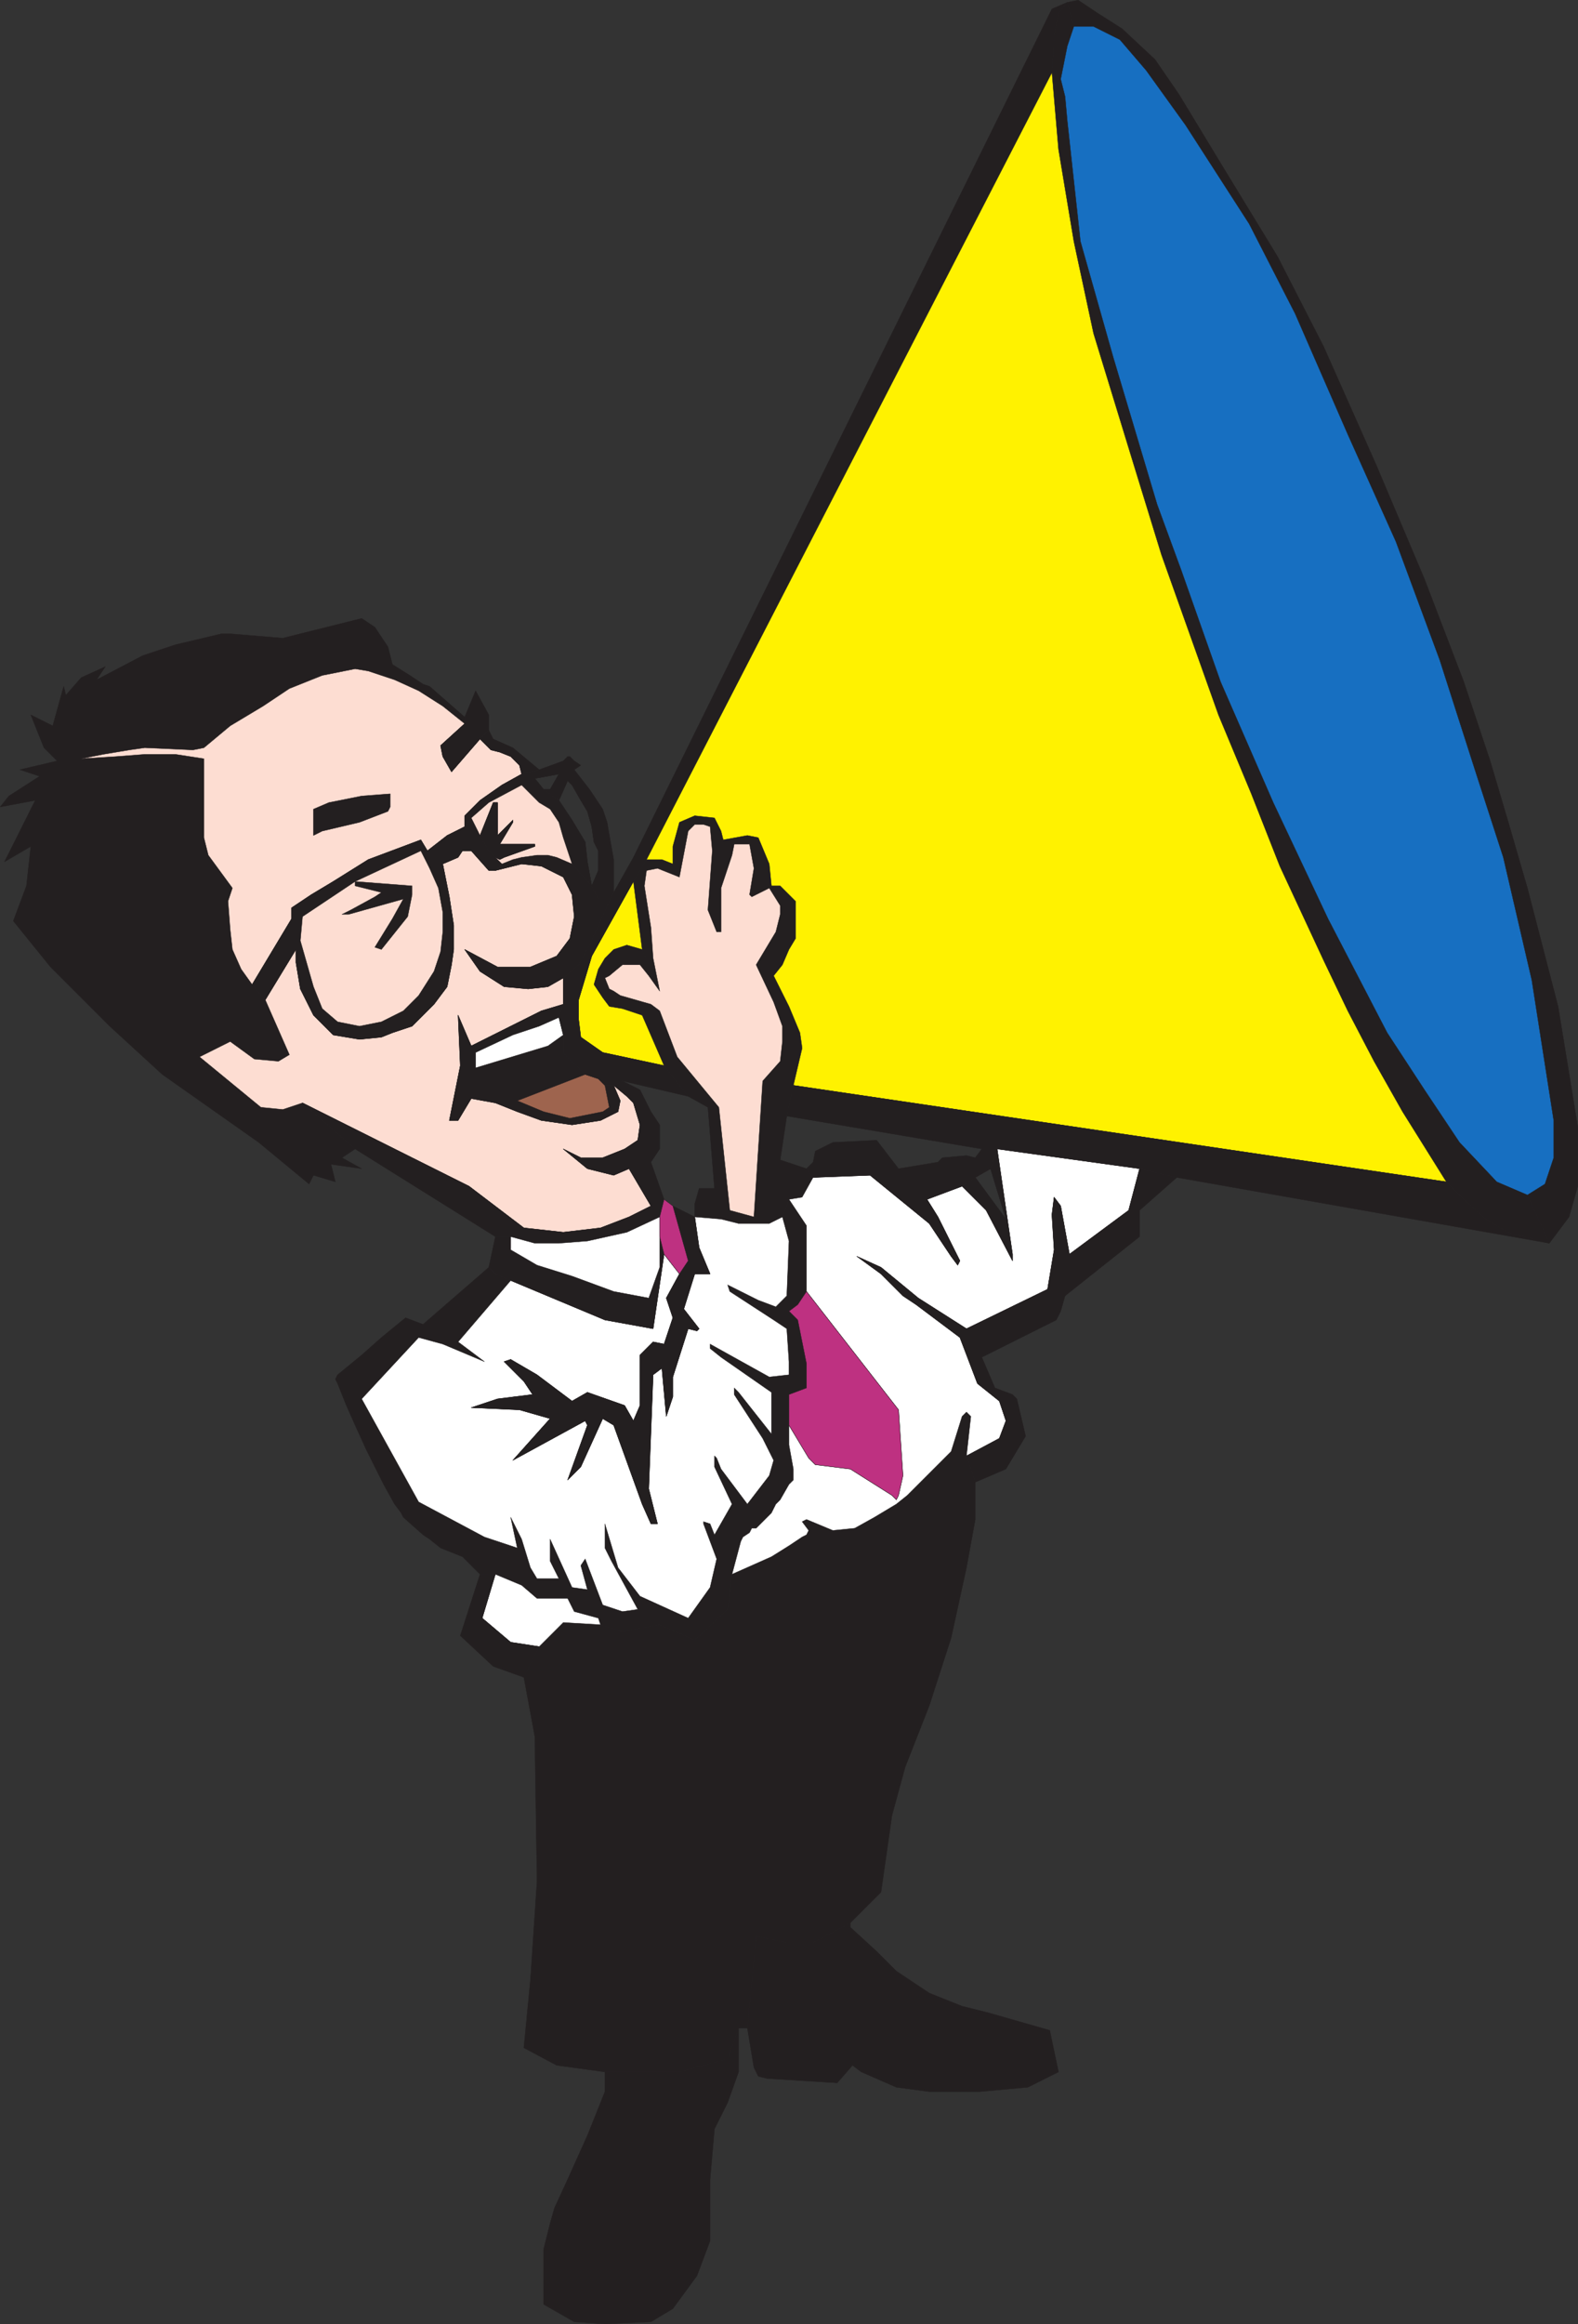 <svg xmlns="http://www.w3.org/2000/svg" width="540.107" height="795.119"><rect width="100%" height="100%" fill="#333333" stroke="none"/><path fill="#231f20" fill-rule="evenodd" d="m159.047 245.309-12-10.5-2.25-.75-4.5-3-6-3.75-1.5-6-4.5-6.75-4.5-3-27 6.75-18-1.5h-3l-15.75 3.75-11.25 3.75-15.75 8.25 3-4.5-8.25 3.75-5.25 6-.75-3-3.75 13.5-7.5-3.75 4.5 11.25 4.5 4.5-12.75 3 6.75 2.25-10.5 6.75-3 3.75 12-2.25-10.5 21 9-5.25-1.5 13.5-4.5 12 12.75 15.75 20.25 20.25 18 16.5 33 23.25 17.25 14.25 1.5-3 7.5 2.25-1.5-6 10.5 1.5-6.75-3.75 4.5-3-18-15.75-6.75 2.25-7.5-.75-21-17.25 10.5-5.25 8.25 6 8.25.75 3.75-2.25-8.25-18.75-4.5-5.25-3.75-5.25-3-6.75-.75-6.75-.75-9.75 1.5-4.5-8.25-11.25-1.5-6v-27l-9.75-1.5h-10.5l-9.75.75-12 .75 7.5-1.5 9-1.5 5.25-.75 16.5.75 3.75-.75 9-7.5 11.25-6.75 9-6 11.25-4.5 11.25-2.25 4.5.75 9 3 8.25 3.75 8.25 5.25 7.5 6v-2.25"/><path fill="none" stroke="#231f20" stroke-linecap="round" stroke-linejoin="round" stroke-miterlimit="10" stroke-width=".12" d="m159.047 245.309-12-10.5-2.25-.75-4.5-3-6-3.75-1.5-6-4.5-6.75-4.5-3-27 6.75-18-1.5h-3l-15.75 3.75-11.25 3.75-15.75 8.25 3-4.5-8.25 3.75-5.25 6-.75-3-3.75 13.5-7.5-3.75 4.5 11.25 4.5 4.5-12.75 3 6.75 2.25-10.5 6.75-3 3.75 12-2.25-10.5 21 9-5.25-1.5 13.5-4.5 12 12.75 15.75 20.25 20.25 18 16.5 33 23.25 17.25 14.25 1.5-3 7.5 2.25-1.5-6 10.5 1.5-6.75-3.75 4.5-3-18-15.75-6.75 2.25-7.5-.75-21-17.25 10.5-5.25 8.25 6 8.25.75 3.75-2.25-8.25-18.75-4.5-5.25-3.75-5.25-3-6.75-.75-6.75-.75-9.75 1.5-4.5-8.25-11.25-1.5-6v-27l-9.75-1.5h-10.5l-9.75.75-12 .75 7.5-1.5 9-1.5 5.25-.75 16.5.75 3.75-.75 9-7.5 11.25-6.75 9-6 11.25-4.5 11.25-2.25 4.5.75 9 3 8.25 3.75 8.25 5.25 7.5 6zm0 0"/><path fill="#fdddd2" fill-rule="evenodd" d="m90.797 342.059 8.25 18.75-3.75 2.25-8.25-.75-8.25-6-10.5 5.25 21 17.25 7.5.75 6.75-2.25 57 28.5 18.75 14.25 13.5 1.5 12.75-1.5 9.75-3.75 7.5-3.75-7.5-12.75-5.25 2.25-9-2.25-8.25-6.75 6 3h7.5l7.5-3 4.5-3 .75-5.25-2.25-7.5-2.25-2.25-4.5-3.75 2.25 5.25-.75 3.75-6 3-9.75 1.5-10.5-1.5-8.25-3-7.5-3-8.25-1.5-4.5 7.5h-3l3.75-18.75-.75-17.25 4.5 10.5 24-12 7.5-2.25v-9l-5.25 3-6.75.75-8.25-.75-8.25-5.25-5.25-7.5 11.25 6h11.25l9-3.75 4.5-6 1.5-7.5-.75-7.5-3-6-7.5-3.75-6.75-.75-9 2.25h-2.25l-6-6.75h-3l-1.5 2.25-5.25 2.25 2.25 11.25 1.5 9.75v8.25l-.75 5.25-1.5 7.5-4.5 6-7.5 7.5-6.75 2.25-3.75 1.5-7.5.75-9-1.5-6.75-6.75-4.5-9-1.5-9v-4.5l-10.5 17.25"/><path fill="none" stroke="#231f20" stroke-linecap="round" stroke-linejoin="round" stroke-miterlimit="10" stroke-width=".12" d="m90.797 342.059 8.25 18.75-3.75 2.25-8.25-.75-8.25-6-10.5 5.25 21 17.25 7.5.75 6.75-2.25 57 28.5 18.75 14.25 13.5 1.5 12.75-1.5 9.75-3.75 7.5-3.75-7.5-12.75-5.25 2.25-9-2.25-8.25-6.75 6 3h7.5l7.5-3 4.5-3 .75-5.25-2.25-7.5-2.25-2.25-4.5-3.75 2.25 5.25-.75 3.75-6 3-9.75 1.5-10.5-1.5-8.25-3-7.5-3-8.25-1.5-4.5 7.5h-3l3.75-18.75-.75-17.25 4.5 10.5 24-12 7.5-2.25v-9l-5.25 3-6.75.75-8.25-.75-8.25-5.25-5.25-7.5 11.25 6h11.25l9-3.75 4.5-6 1.5-7.5-.75-7.5-3-6-7.5-3.75-6.75-.75-9 2.25h-2.25l-6-6.75h-3l-1.5 2.25-5.25 2.25 2.25 11.25 1.5 9.75v8.25l-.75 5.25-1.5 7.5-4.5 6-7.5 7.5-6.75 2.25-3.75 1.5-7.5.75-9-1.5-6.75-6.75-4.5-9-1.5-9v-4.5zm0 0"/><path fill="#fdddd2" fill-rule="evenodd" d="m159.047 247.559-7.5-6-8.25-5.25-8.25-3.75-9-3-4.5-.75-11.25 2.25-11.25 4.5-9 6-11.25 6.75-9 7.5-3.75.75-16.5-.75-5.25.75-9 1.5-7.5 1.5 12-.75 9.75-.75h10.5l9.75 1.5v27l1.5 6 8.25 11.25-1.5 4.5.75 9.75.75 6.75 3 6.75 3.75 5.25 13.5-22.5v-3.75l6.75-4.5 7.5-4.5 12-7.5 18-6.75 2.25 3.75 6.75-5.25 6-3v-3.75l5.25-5.25 7.5-5.25 6.75-3.75-.75-3-3-3-3.75-1.5-3-.75-3.75-3.75-9.75 11.25-3-5.25-.75-3.75 8.25-7.5"/><path fill="none" stroke="#231f20" stroke-linecap="round" stroke-linejoin="round" stroke-miterlimit="10" stroke-width=".12" d="m159.047 247.559-7.5-6-8.25-5.25-8.25-3.75-9-3-4.5-.75-11.25 2.25-11.25 4.5-9 6-11.25 6.75-9 7.5-3.75.75-16.5-.75-5.25.75-9 1.5-7.5 1.5 12-.75 9.75-.75h10.5l9.75 1.5v27l1.5 6 8.25 11.25-1.5 4.5.75 9.75.75 6.75 3 6.75 3.75 5.25 13.5-22.5v-3.75l6.75-4.5 7.5-4.5 12-7.5 18-6.75 2.25 3.75 6.75-5.25 6-3v-3.75l5.25-5.25 7.5-5.25 6.75-3.75-.75-3-3-3-3.75-1.5-3-.75-3.75-3.75-9.75 11.25-3-5.25-.75-3.75zm0 0"/><path fill="#231f20" fill-rule="evenodd" d="m237.797 416.309 9 .75 6 1.5h10.5l4.5-2.25 2.25-6 4.5-.75 3.75-6.75-2.25-3-9-3 2.25-15 2.25-10.5 3-12.75-.75-5.25-3.75-9-5.25-10.5 3-3.75 2.25-5.25 2.25-3.75v-12.75l-5.25-5.25h-3l-.75-7.5-3.75-9-3.75-.75-8.25 1.5-.75-3-2.25-4.5-6.75-.75-5.25 2.25-2.25 8.25v6l-3.75-1.5h-5.25l-4.5 7.5 3 23.25 6 14.25-2.25-11.25-.75-10.5-2.25-14.25.75-5.25 3.75-.75 7.5 3 3-15.75 2.25-2.25h3l2.25.75.75 8.25-1.5 20.25 3 7.5h1.5v-15l3.75-11.25.75-3.75h5.25l1.5 8.25-1.5 9 .75.75 6-3 3.75 6v3l-1.5 6-6.75 11.25 6 12.75 3 8.25v5.25l-.75 6.75-6 6.75-3 46.5-8.25-2.25-3.75-35.25-14.25-17.25-6-15.75-3-2.25-10.5-3-2.25-1.5-1.5-.75-1.5-3.75 1.5-.75 4.5-3.75h6l3 3.75 3.75 5.25-6-14.25-5.25-1.5-4.5 1.5-3 3-2.25 3.75-1.5 5.25 3 4.5 2.25 3 4.5.75 6.75 2.25 7.5 17.25 8.25 10.5 6.75 3.75 2.25 27.75h-5.25l-1.5 5.25v4.5"/><path fill="none" stroke="#231f20" stroke-linecap="round" stroke-linejoin="round" stroke-miterlimit="10" stroke-width=".12" d="m237.797 416.309 9 .75 6 1.5h10.5l4.5-2.25 2.25-6 4.5-.75 3.75-6.75-2.25-3-9-3 2.25-15 2.25-10.5 3-12.75-.75-5.25-3.75-9-5.25-10.5 3-3.75 2.25-5.25 2.25-3.75v-12.75l-5.25-5.25h-3l-.75-7.5-3.75-9-3.75-.75-8.25 1.5-.75-3-2.25-4.5-6.75-.75-5.25 2.25-2.25 8.25v6l-3.75-1.5h-5.25l-4.5 7.5 3 23.25 6 14.25-2.25-11.25-.75-10.5-2.25-14.25.75-5.25 3.75-.75 7.5 3 3-15.75 2.25-2.25h3l2.25.75.75 8.25-1.5 20.25 3 7.5h1.5v-15l3.75-11.25.75-3.75h5.25l1.5 8.25-1.5 9 .75.75 6-3 3.75 6v3l-1.5 6-6.75 11.25 6 12.75 3 8.25v5.25l-.75 6.75-6 6.75-3 46.5-8.25-2.25-3.75-35.25-14.25-17.25-6-15.75-3-2.25-10.5-3-2.25-1.5-1.5-.75-1.5-3.75 1.5-.75 4.5-3.75h6l3 3.75 3.75 5.25-6-14.25-5.25-1.5-4.5 1.5-3 3-2.25 3.75-1.5 5.25 3 4.5 2.25 3 4.5.75 6.75 2.25 7.5 17.25 8.25 10.5 6.75 3.75 2.25 27.75h-5.25l-1.5 5.25zm0 0"/><path fill="#231f20" fill-rule="evenodd" d="M169.547 423.059h5.25l8.25 2.25h8.25l9.75-.75 13.5-3 11.25-5.25 1.5-6-4.5-12.75 3-4.5v-8.25l-3-4.5-3.75-7.5-6-3-3 1.5 4.5 3.75 2.25 2.25 2.25 7.5-.75 5.25-4.5 3-7.5 3h-7.5l-6-3 8.25 6.75 9 2.25 5.25-2.25 7.5 12.75-7.5 3.75-9.75 3.75-12.75 1.5-13.5-1.5-18.75-14.25-57-28.5 18 15.75 48 30"/><path fill="none" stroke="#231f20" stroke-linecap="round" stroke-linejoin="round" stroke-miterlimit="10" stroke-width=".12" d="M169.547 423.059h5.25l8.25 2.25h8.25l9.75-.75 13.5-3 11.25-5.25 1.5-6-4.5-12.75 3-4.5v-8.25l-3-4.5-3.75-7.5-6-3-3 1.5 4.5 3.75 2.25 2.25 2.25 7.5-.75 5.25-4.5 3-7.5 3h-7.5l-6-3 8.25 6.75 9 2.25 5.25-2.25 7.5 12.75-7.5 3.75-9.75 3.75-12.75 1.5-13.5-1.5-18.75-14.25-57-28.5 18 15.75zm0 0"/><path fill="#231f20" fill-rule="evenodd" d="m159.047 282.809-6 3-6.75 5.25h-2.25l3 6 3 6.75 1.5 8.25v6.75l-.75 6.75-2.25 6.75-5.25 8.25-5.25 5.25-7.5 3.75-7.5 1.5-7.5-1.5-5.25-4.5-3-7.5-4.5-15.75.75-8.25 18-12 22.5-10.5h2.25l-2.25-3.75-18 6.75-12 7.5-7.5 4.5-6.75 4.5v3.75l-13.5 22.5 4.5 5.25 10.5-17.25v4.5l1.5 9 4.5 9 6.75 6.75 9 1.5 7.5-.75 3.75-1.5 6.75-2.25 7.5-7.5 4.5-6 1.5-7.5.75-5.25v-8.25l-1.5-9.75-2.25-11.25 5.25-2.25 1.5-2.25h3l6 6.75h2.25l2.25-2.25-4.5-4.5-3-5.25-3-6-2.25 3"/><path fill="none" stroke="#231f20" stroke-linecap="round" stroke-linejoin="round" stroke-miterlimit="10" stroke-width=".12" d="m159.047 282.809-6 3-6.75 5.25h-2.25l3 6 3 6.75 1.5 8.25v6.75l-.75 6.75-2.25 6.75-5.25 8.25-5.25 5.25-7.5 3.75-7.5 1.5-7.5-1.5-5.25-4.5-3-7.5-4.5-15.75.75-8.25 18-12 22.5-10.5h2.25l-2.25-3.75-18 6.75-12 7.5-7.5 4.5-6.75 4.5v3.75l-13.5 22.5 4.5 5.25 10.5-17.25v4.5l1.5 9 4.5 9 6.75 6.75 9 1.5 7.5-.75 3.75-1.5 6.75-2.25 7.5-7.5 4.5-6 1.5-7.5.75-5.25v-8.25l-1.5-9.75-2.25-11.25 5.25-2.25 1.5-2.25h3l6 6.75h2.25l2.25-2.25-4.5-4.5-3-5.25-3-6zm0 0"/><path fill="#fff200" fill-rule="evenodd" d="m216.797 301.559-14.25 25.5-4.5 15v6.75l.75 6 7.5 5.25 21 4.5-7.5-17.25-6.75-2.25-4.5-.75-2.25-3-3-4.5 1.5-5.25 2.25-3.75 3-3 4.5-1.5 5.25 1.5-3-23.25"/><path fill="none" stroke="#231f20" stroke-linecap="round" stroke-linejoin="round" stroke-miterlimit="10" stroke-width=".12" d="m216.797 301.559-14.25 25.5-4.5 15v6.75l.75 6 7.5 5.25 21 4.5-7.5-17.25-6.75-2.25-4.5-.75-2.25-3-3-4.5 1.5-5.25 2.25-3.75 3-3 4.5-1.5 5.25 1.5zm0 0"/><path fill="#fdddd2" fill-rule="evenodd" d="m144.047 291.059 3 6 3 6.75 1.5 8.25v6.75l-.75 6.75-2.25 6.75-5.25 8.25-5.25 5.25-7.5 3.75-7.5 1.5-7.5-1.5-5.25-4.5-3-7.5-4.5-15.75.75-8.25 18-12 22.5-10.5"/><path fill="none" stroke="#231f20" stroke-linecap="round" stroke-linejoin="round" stroke-miterlimit="10" stroke-width=".12" d="m144.047 291.059 3 6 3 6.75 1.5 8.25v6.75l-.75 6.75-2.25 6.75-5.25 8.25-5.25 5.25-7.5 3.75-7.5 1.5-7.5-1.5-5.25-4.5-3-7.5-4.5-15.75.75-8.25 18-12zm0 0"/><path fill="#231f20" fill-rule="evenodd" d="m192.797 343.559-7.5 2.25-24 12-4.5-10.5.75 17.25-3.75 18.75h3l4.5-7.5 8.25 1.5 7.5 3 8.25 3 10.5 1.5 9.75-1.5 6-3 .75-3.75-2.25-5.25h-3l1.5 7.5-2.25 1.5-11.25 2.25-9-2.25-9-3.75 23.25-9-7.5-7.5v-6l-5.25 3.75-24.75 7.5v-5.25l12.75-6 9-3 6.75-3 1.5-4.5"/><path fill="none" stroke="#231f20" stroke-linecap="round" stroke-linejoin="round" stroke-miterlimit="10" stroke-width=".12" d="m192.797 343.559-7.5 2.25-24 12-4.5-10.5.75 17.25-3.75 18.75h3l4.5-7.5 8.25 1.5 7.5 3 8.25 3 10.5 1.5 9.75-1.5 6-3 .75-3.75-2.25-5.25h-3l1.5 7.5-2.25 1.5-11.25 2.25-9-2.25-9-3.75 23.25-9-7.5-7.5v-6l-5.25 3.75-24.75 7.5v-5.25l12.75-6 9-3 6.75-3zm0 0"/><path fill="#231f20" fill-rule="evenodd" d="m184.547 263.309-6 1.5-6.75 3.75-7.5 5.25-5.25 5.25v3.75l2.25-3 6-5.25 11.25-6 4.5-2.25 8.25-1.5-3 5.25h-2.25l5.25 3.75 3-6.75 1.5 1.5 3 5.25 2.25 3.75 1.5 5.25.75 5.25 1.5 3v6.75l-2.25 5.25 2.25 4.5v9l5.25-11.25v-11.25l-2.25-12.75-1.5-4.5-4.5-6.75-5.25-6.75 2.25-1.5-2.25-1.5-1.5-1.5h-.75l-1.5 1.5-8.25 3"/><path fill="none" stroke="#231f20" stroke-linecap="round" stroke-linejoin="round" stroke-miterlimit="10" stroke-width=".12" d="m184.547 263.309-6 1.5-6.75 3.75-7.5 5.25-5.25 5.25v3.75l2.25-3 6-5.25 11.25-6 4.5-2.25 8.25-1.5-3 5.25h-2.25l5.25 3.75 3-6.75 1.5 1.5 3 5.25 2.25 3.75 1.5 5.25.75 5.25 1.5 3v6.75l-2.25 5.25 2.25 4.5v9l5.25-11.25v-11.25l-2.25-12.75-1.5-4.5-4.5-6.75-5.25-6.75 2.25-1.5-2.25-1.5-1.5-1.5h-.75l-1.5 1.5zm0 0"/><path fill="#231f20" fill-rule="evenodd" d="m169.547 297.809 9-2.25 6.75.75 7.5 3.75 3 6 .75 7.5-1.5 7.5-4.5 6-9 3.75h-11.25l-11.25-6 5.25 7.5 8.25 5.25 8.25.75 6.75-.75 5.25-3 5.25-4.5 3.75-6.75 3-6.75v-9l-2.25-4.5-6.75-7.5-5.25-2.25-3-.75h-3.75l-5.25.75-3 .75-3.75 1.5-2.25 2.25"/><path fill="none" stroke="#231f20" stroke-linecap="round" stroke-linejoin="round" stroke-miterlimit="10" stroke-width=".12" d="m169.547 297.809 9-2.25 6.75.75 7.5 3.75 3 6 .75 7.5-1.5 7.5-4.5 6-9 3.75h-11.25l-11.25-6 5.25 7.5 8.25 5.25 8.25.75 6.75-.75 5.25-3 5.25-4.5 3.75-6.75 3-6.75v-9l-2.25-4.5-6.75-7.5-5.25-2.25-3-.75h-3.75l-5.25.75-3 .75-3.75 1.5zm0 0"/><path fill="#231f20" fill-rule="evenodd" d="m178.547 268.559 6 6 3.75 2.25 3 4.5 1.5 5.25 3 9 6.75 7.5-1.5-8.25-.75-6.75-4.5-7.5-4.5-6.75-5.25-3.75-3-3.75-4.5 2.25"/><path fill="none" stroke="#231f20" stroke-linecap="round" stroke-linejoin="round" stroke-miterlimit="10" stroke-width=".12" d="m178.547 268.559 6 6 3.75 2.25 3 4.5 1.5 5.25 3 9 6.75 7.5-1.5-8.25-.75-6.75-4.5-7.5-4.5-6.75-5.25-3.75-3-3.75zm0 0"/><path fill="none" stroke="#231f20" stroke-linecap="round" stroke-linejoin="round" stroke-miterlimit="10" stroke-width=".12" d="m191.297 273.809 4.5 6.75 4.5 7.5.75 6.75 1.5 8.25 2.25-5.25v-6.75l-1.5-3-.75-5.25-1.5-5.25-2.25-3.75-3-5.25-1.5-1.5-3 6.75"/><path fill="#fdddd2" fill-rule="evenodd" d="m178.547 268.559-11.25 6-6 5.25 3 6 4.5-11.25h1.5v11.25l5.25-5.25v.75l-4.5 7.5h12v.75l-10.5 3.75-1.5.75-1.5-.75 2.25 2.25 3.75-1.5 3-.75 5.25-.75h3.75l3 .75 5.25 2.25-3-9-1.5-5.25-3-4.5-3.75-2.25-6-6"/><path fill="none" stroke="#231f20" stroke-linecap="round" stroke-linejoin="round" stroke-miterlimit="10" stroke-width=".12" d="m178.547 268.559-11.25 6-6 5.25 3 6 4.5-11.25h1.5v11.25l5.25-5.25v.75l-4.5 7.5h12v.75l-10.5 3.75-1.5.75-1.5-.75 2.25 2.25 3.75-1.5 3-.75 5.25-.75h3.75l3 .75 5.25 2.25-3-9-1.5-5.25-3-4.5-3.75-2.25zm0 0"/><path fill="#9e644e" fill-rule="evenodd" d="m200.297 367.559-23.25 9 9 3.75 9 2.25 11.25-2.25 2.25-1.5-1.5-7.5-2.25-2.25-4.5-1.5"/><path fill="none" stroke="#231f20" stroke-linecap="round" stroke-linejoin="round" stroke-miterlimit="10" stroke-width=".12" d="m200.297 367.559-23.25 9 9 3.75 9 2.25 11.25-2.25 2.25-1.5-1.5-7.5-2.25-2.25zm0 0"/><path fill="#fff" fill-rule="evenodd" d="m191.297 348.059-6.75 3-9 3-12.75 6v5.25l24.75-7.5 5.25-3.75-1.5-6"/><path fill="none" stroke="#231f20" stroke-linecap="round" stroke-linejoin="round" stroke-miterlimit="10" stroke-width=".12" d="m191.297 348.059-6.75 3-9 3-12.75 6v5.25l24.75-7.5 5.25-3.75zm0 0"/><path fill="#231f20" fill-rule="evenodd" d="M159.047 245.309v2.25l-8.25 7.5.75 3.75 3 5.25 9.75-11.25 3-3v-5.25l-4.5-8.25-3.75 9"/><path fill="none" stroke="#231f20" stroke-linecap="round" stroke-linejoin="round" stroke-miterlimit="10" stroke-width=".12" d="M159.047 245.309v2.25l-8.25 7.5.75 3.75 3 5.25 9.75-11.25 3-3v-5.25l-4.5-8.25zm0 0"/><path fill="#231f20" fill-rule="evenodd" d="m107.297 276.809 5.25-2.25 11.25-2.25 9.75-.75v4.5l-.75 1.5-9.75 3.75-12.75 3-3 1.5v-9"/><path fill="none" stroke="#231f20" stroke-linecap="round" stroke-linejoin="round" stroke-miterlimit="10" stroke-width=".12" d="m107.297 276.809 5.25-2.25 11.25-2.25 9.75-.75v4.5l-.75 1.5-9.75 3.75-12.75 3-3 1.5zm0 0"/><path fill="#231f20" fill-rule="evenodd" d="M121.547 301.559v1.5l9 2.25-2.25 1.5-8.25 4.5-3 1.5h2.25l18.75-5.25-3.75 6.75-6 9.75 2.25.75 9-11.25 1.5-7.5v-3l-19.5-1.5"/><path fill="none" stroke="#231f20" stroke-linecap="round" stroke-linejoin="round" stroke-miterlimit="10" stroke-width=".12" d="M121.547 301.559v1.5l9 2.25-2.25 1.5-8.25 4.5-3 1.5h2.25l18.75-5.25-3.75 6.75-6 9.75 2.25.75 9-11.25 1.5-7.5v-3zm0 0"/><path fill="#231f20" fill-rule="evenodd" d="m167.297 249.809-3 3 3.75 3.75 3 .75 3.75 1.5 3 3 .75 3 6-1.5-9-7.5-6.75-3-1.5-3"/><path fill="none" stroke="#231f20" stroke-linecap="round" stroke-linejoin="round" stroke-miterlimit="10" stroke-width=".12" d="m167.297 249.809-3 3 3.75 3.75 3 .75 3.75 1.5 3 3 .75 3 6-1.5-9-7.5-6.75-3zm0 0"/><path fill="#231f20" fill-rule="evenodd" d="m169.547 293.309 1.5.75 1.5-.75 10.5-3.75v-.75h-12l4.5-7.5v-.75l-5.25 5.25v-11.25h-1.5l-4.5 11.25 3 5.25 2.25 2.25"/><path fill="none" stroke="#231f20" stroke-linecap="round" stroke-linejoin="round" stroke-miterlimit="10" stroke-width=".12" d="m169.547 293.309 1.5.75 1.5-.75 10.5-3.75v-.75h-12l4.5-7.5v-.75l-5.25 5.25v-11.25h-1.5l-4.5 11.25 3 5.25zm16.5-23.25h2.25l3-5.25-8.25 1.5 3 3.75"/><path fill="#231f20" fill-rule="evenodd" d="m333.797 507.059-3-9 1.5-13.5-1.5-1.5-1.5 1.5-3.75 12-15 15-3.75 3-7.5 4.5-6.75 3.75-7.5.75-9-3.75-1.5.75 2.25 3-.75 1.5-1.5.75-4.5 3-6 3.75-13.5 6-1.5 12-11.25 10.5-12-5.25-12.75 2.25-7.5-2.25-12.75-.75-8.25 8.25-5.25 10.5 3.75 20.25.75 49.5-2.25 33.75-2.25 23.25 11.25 6 16.5 2.25h25.5l16.5-4.5 3.75-10.5h3l3-31.5 10.5 2.25h9l12.75-6.75 10.5-10.5 3.75-26.25 4.5-16.5 8.25-21 7.5-23.25 5.25-24 3-16.5v-12.75"/><path fill="none" stroke="#231f20" stroke-linecap="round" stroke-linejoin="round" stroke-miterlimit="10" stroke-width=".12" d="m333.797 507.059-3-9 1.5-13.5-1.5-1.5-1.5 1.5-3.75 12-15 15-3.75 3-7.5 4.5-6.75 3.75-7.5.75-9-3.75-1.5.75 2.25 3-.75 1.5-1.5.75-4.5 3-6 3.75-13.5 6-1.5 12-11.25 10.5-12-5.25-12.75 2.25-7.5-2.25-12.75-.75-8.25 8.25-5.25 10.5 3.75 20.25.75 49.5-2.25 33.75-2.25 23.25 11.25 6 16.5 2.25h25.5l16.5-4.5 3.75-10.5h3l3-31.5 10.5 2.25h9l12.75-6.75 10.5-10.5 3.75-26.25 4.5-16.5 8.25-21 7.5-23.25 5.25-24 3-16.5zm0 0"/><path fill="#231f20" fill-rule="evenodd" d="M164.297 538.559h5.25l9 3.75 5.25 4.5h10.5l2.25 4.5 8.25 2.25.75 2.25 7.5 2.25 12.75-2.25 12 5.25 11.25-10.5 1.5-12 3-11.25.75-1.5 2.25-1.5.75-1.5h1.5l5.25-5.25 1.5-3 1.5-1.5 3-5.25 1.5-1.5v-3.75l-1.5-8.25v-17.25l6-2.25v-8.25l-3-15-3-3 3-2.25 3-4.5v-22.5l-6-9-2.25 6 2.25 8.25-.75 18.75-3.75 3.75-6-2.25-10.5-5.25.75 2.25 15 9.75 4.5 3 .75 11.25v4.5l-6.75.75-20.25-11.25v1.5l3.75 3 17.25 12v14.25l-11.25-14.25-1.5-1.5v2.25l9.75 15 3.75 7.5-1.5 5.25-7.5 9.75-9-12-1.5-3.75-.75-.75v3.75l6 12.75-6 10.5-1.5-3.75-2.25-.75v.75l4.5 12-2.25 9.75-7.5 10.5-16.5-7.5-7.5-9.75-4.5-15v8.25l2.25 4.5 9 16.5-5.25.75-6.75-2.25-6-15.75-1.5 2.25 2.25 8.25-5.25-.75-7.5-16.5v7.5l3 6h-7.5l-2.25-3.75-3-9.75-3.75-7.5 2.25 10.5-11.25-3.75-22.5-12-19.5-35.25 19.5-21 8.25 2.25 14.25 6-9-6.75 18-21-5.25-2.25-2.25-2.25-22.5 19.5-6-2.25-8.25 6.75-6.75 6-8.25 6.75-.75 1.5.75 1.5 3 7.5 3 6.75 3.75 8.25 6 12 3.75 6.75 2.25 3 .75 1.5 6.75 6 2.25 1.5 3.75 3 7.5 3 6 6"/><path fill="none" stroke="#231f20" stroke-linecap="round" stroke-linejoin="round" stroke-miterlimit="10" stroke-width=".12" d="M164.297 538.559h5.25l9 3.75 5.25 4.5h10.5l2.25 4.5 8.25 2.25.75 2.25 7.5 2.25 12.75-2.25 12 5.25 11.25-10.5 1.5-12 3-11.25.75-1.5 2.25-1.5.75-1.5h1.5l5.25-5.25 1.5-3 1.5-1.5 3-5.25 1.5-1.5v-3.75l-1.5-8.25v-17.25l6-2.25v-8.25l-3-15-3-3 3-2.25 3-4.5v-22.5l-6-9-2.25 6 2.25 8.25-.75 18.75-3.75 3.75-6-2.25-10.5-5.25.75 2.25 15 9.75 4.5 3 .75 11.25v4.5l-6.75.75-20.25-11.25v1.5l3.75 3 17.25 12v14.25l-11.25-14.25-1.5-1.5v2.25l9.75 15 3.75 7.5-1.5 5.25-7.5 9.75-9-12-1.5-3.75-.75-.75v3.75l6 12.75-6 10.5-1.5-3.75-2.25-.75v.75l4.5 12-2.25 9.75-7.5 10.5-16.5-7.5-7.5-9.75-4.5-15v8.25l2.25 4.5 9 16.5-5.25.75-6.75-2.25-6-15.75-1.5 2.25 2.25 8.25-5.25-.75-7.5-16.5v7.5l3 6h-7.5l-2.25-3.75-3-9.75-3.75-7.5 2.25 10.5-11.25-3.75-22.5-12-19.5-35.25 19.5-21 8.25 2.25 14.25 6-9-6.75 18-21-5.25-2.25-2.25-2.25-22.5 19.5-6-2.25-8.25 6.75-6.75 6-8.25 6.75-.75 1.5.75 1.5 3 7.5 3 6.75 3.75 8.25 6 12 3.75 6.75 2.25 3 .75 1.5 6.75 6 2.25 1.5 3.75 3 7.5 3zm0 0"/><path fill="#fff" fill-rule="evenodd" d="m174.797 438.059-18 21 9 6.75-14.25-6-8.25-2.25-19.5 21 19.5 35.25 22.5 12 11.25 3.75-2.25-10.5 3.75 7.5 3 9.75 2.25 3.75h7.5l-3-6v-7.5l7.5 16.5 5.25.75-2.25-8.25 1.5-2.25 6 15.75 6.75 2.25 5.25-.75-9-16.5-2.25-4.5v-8.25l4.5 15 7.5 9.75 16.5 7.5 7.5-10.5 2.25-9.75-4.5-12v-.75l2.25.75 1.5 3.75 6-10.5-6-12.75v-3.75l.75.75 1.5 3.75 9 12 7.5-9.75 1.5-5.25-3.75-7.5-9.75-15v-2.25l1.5 1.5 11.25 14.25v-14.25l-17.25-12-3.75-3v-1.5l20.25 11.25 6.75-.75v-4.5l-.75-11.25-4.5-3-15-9.75-.75-2.25 10.5 5.25 6 2.25 3.75-3.75.75-18.75-2.25-8.25-4.5 2.25h-10.5l-6-1.5-9-.75 1.5 10.5 3.75 9h-5.25l-3.75 12 5.25 6.75-.75.75-3-.75-5.25 16.5v6.75l-2.25 6.75-1.5-16.5-3 2.25-1.5 39 3 12h-2.25l-3-6.75-9.75-27-3.75-2.25-7.5 16.5-4.5 4.5 6.75-18.75-.75-1.5-24.75 13.5 12.75-14.25-10.5-3-16.5-.75 9-3 12-1.5-3-4.5-6.75-6.75 2.25-.75 9 5.25 12 9 5.25-3 12.75 4.5 3 5.25 2.25-5.25v-17.25l4.5-4.5 3.75.75 3-9-2.25-6.75 4.5-8.25-5.25-6.75-3.75 25.5-16.5-3-32.25-13.5"/><path fill="none" stroke="#231f20" stroke-linecap="round" stroke-linejoin="round" stroke-miterlimit="10" stroke-width=".12" d="m174.797 438.059-18 21 9 6.75-14.25-6-8.25-2.25-19.5 21 19.5 35.25 22.5 12 11.25 3.75-2.25-10.5 3.75 7.5 3 9.75 2.25 3.75h7.5l-3-6v-7.5l7.5 16.5 5.25.75-2.25-8.25 1.5-2.25 6 15.75 6.75 2.25 5.25-.75-9-16.5-2.25-4.5v-8.25l4.5 15 7.5 9.75 16.5 7.5 7.5-10.5 2.25-9.75-4.5-12v-.75l2.25.75 1.5 3.75 6-10.5-6-12.75v-3.75l.75.75 1.5 3.75 9 12 7.5-9.75 1.5-5.25-3.75-7.5-9.75-15v-2.25l1.5 1.5 11.25 14.25v-14.25l-17.25-12-3.75-3v-1.5l20.25 11.25 6.75-.75v-4.5l-.75-11.25-4.5-3-15-9.75-.75-2.25 10.5 5.25 6 2.25 3.75-3.75.75-18.75-2.25-8.25-4.5 2.25h-10.5l-6-1.5-9-.75 1.5 10.5 3.75 9h-5.25l-3.75 12 5.25 6.75-.75.75-3-.75-5.25 16.5v6.75l-2.25 6.75-1.5-16.5-3 2.25-1.5 39 3 12h-2.25l-3-6.75-9.75-27-3.75-2.25-7.5 16.5-4.5 4.5 6.75-18.75-.75-1.5-24.75 13.5 12.75-14.25-10.5-3-16.5-.75 9-3 12-1.5-3-4.5-6.75-6.75 2.25-.75 9 5.25 12 9 5.25-3 12.75 4.5 3 5.25 2.25-5.25v-17.25l4.5-4.5 3.75.75 3-9-2.25-6.75 4.5-8.25-5.25-6.75-3.75 25.5-16.5-3zm0 0"/><path fill="#fff" fill-rule="evenodd" d="M270.047 487.559v6.75l1.5 8.25v3.75l-1.5 1.5-3 5.25-1.5 1.5-1.5 3-5.25 5.25h-1.5l-.75 1.5-2.25 1.5-.75 1.5-3 11.25 13.5-6 6-3.75 4.5-3 1.5-.75.75-1.5-2.25-3 1.5-.75 9 3.75 7.5-.75 6.75-3.75 7.5-4.5 3.75-3 15-15 3.75-12 1.5-1.5 1.5 1.5-1.5 13.5 11.25-6 2.25-6-2.25-6.75-7.5-6-6-15.75-15-11.25-4.5-3-7.5-7.5-8.25-6 8.25 3.75 12.75 10.5 16.5 10.5 27.75-13.5 2.25-13.5-.75-12 .75-6 2.25 3 3 16.5 20.25-15 3.75-14.25-48.75-6.75 5.25 36v2.25l-9-17.25-8.25-8.25-12 4.5 3.75 6 7.5 15-.75 1.5-2.25-3-7.5-11.25-20.25-16.5-19.5.75-3.75 6.75-4.5.75 6 9v22.5l31.5 40.5 1.5 22.5-1.5 6.75-.75 1.5-1.5-1.5-14.25-9-12-1.5-2.25-2.25-6.75-11.25"/><path fill="none" stroke="#231f20" stroke-linecap="round" stroke-linejoin="round" stroke-miterlimit="10" stroke-width=".12" d="M270.047 487.559v6.75l1.5 8.25v3.75l-1.5 1.5-3 5.25-1.5 1.5-1.5 3-5.25 5.25h-1.5l-.75 1.5-2.25 1.5-.75 1.5-3 11.25 13.5-6 6-3.75 4.5-3 1.5-.75.75-1.5-2.25-3 1.5-.75 9 3.75 7.5-.75 6.75-3.75 7.5-4.5 3.75-3 15-15 3.75-12 1.5-1.5 1.5 1.5-1.5 13.5 11.25-6 2.25-6-2.25-6.75-7.5-6-6-15.75-15-11.25-4.5-3-7.5-7.5-8.25-6 8.25 3.75 12.75 10.5 16.5 10.5 27.75-13.5 2.25-13.5-.75-12 .75-6 2.25 3 3 16.5 20.25-15 3.75-14.25-48.75-6.75 5.25 36v2.25l-9-17.25-8.25-8.25-12 4.5 3.75 6 7.5 15-.75 1.5-2.25-3-7.5-11.25-20.25-16.5-19.5.75-3.75 6.75-4.5.75 6 9v22.5l31.5 40.5 1.5 22.5-1.5 6.75-.75 1.5-1.5-1.5-14.25-9-12-1.5-2.25-2.25zm0 0"/><path fill="#231f20" fill-rule="evenodd" d="m402.797 402.809-12.75-3-3.75 14.25-20.25 15-3-16.5-2.25-3-.75 6 .75 12-2.25 13.5-27.75 13.5-16.5-10.5-12.75-10.5-8.25-3.75 8.25 6 7.5 7.5 4.5 3 15 11.25 6 15.75 7.5 6 2.25 6.75-2.25 6-11.25 6 3 9 10.5-4.5 6.75-11.25-3-12.75-1.5-1.5-6-2.25-4.5-10.5 25.5-12.75 1.5-3 1.5-5.25 25.5-20.25v-9l12.75-11.25"/><path fill="none" stroke="#231f20" stroke-linecap="round" stroke-linejoin="round" stroke-miterlimit="10" stroke-width=".12" d="m402.797 402.809-12.75-3-3.75 14.25-20.25 15-3-16.5-2.25-3-.75 6 .75 12-2.25 13.5-27.75 13.5-16.5-10.5-12.75-10.5-8.25-3.75 8.25 6 7.5 7.5 4.5 3 15 11.25 6 15.75 7.5 6 2.25 6.75-2.25 6-11.25 6 3 9 10.5-4.5 6.75-11.25-3-12.75-1.5-1.5-6-2.25-4.5-10.5 25.5-12.75 1.5-3 1.5-5.25 25.5-20.25v-9zm0 0"/><path fill="#231f20" fill-rule="evenodd" d="m232.547 435.809-4.5 8.25 2.25 6.75-3 9-3.75-.75-4.5 4.5v17.25l-2.25 5.25-3-5.25-12.75-4.5-5.25 3-12-9-9-5.25-2.25.75 6.75 6.75 3 4.5-12 1.5-9 3 16.5.75 10.5 3-12.75 14.25 24.75-13.5.75 1.5-6.75 18.75 4.5-4.5 7.5-16.5 3.75 2.25 9.75 27 3 6.75h2.25l-3-12 1.5-39 3-2.25 1.5 16.5 2.25-6.75v-6.75l5.25-16.5 3 .75.75-.75-5.25-6.75 3.75-12h5.25l-3.75-9-1.5-10.5-7.5-3.75 5.25 18.75-3 4.5"/><path fill="none" stroke="#231f20" stroke-linecap="round" stroke-linejoin="round" stroke-miterlimit="10" stroke-width=".12" d="m232.547 435.809-4.5 8.25 2.25 6.75-3 9-3.75-.75-4.5 4.5v17.25l-2.25 5.25-3-5.25-12.75-4.5-5.25 3-12-9-9-5.25-2.25.75 6.75 6.75 3 4.5-12 1.5-9 3 16.5.75 10.5 3-12.75 14.25 24.75-13.5.75 1.5-6.75 18.75 4.5-4.5 7.5-16.5 3.75 2.25 9.75 27 3 6.75h2.25l-3-12 1.5-39 3-2.25 1.5 16.5 2.25-6.75v-6.75l5.25-16.5 3 .75.75-.75-5.25-6.75 3.75-12h5.25l-3.75-9-1.5-10.5-7.5-3.75 5.25 18.75zm0 0"/><path fill="#231f20" fill-rule="evenodd" d="m291.047 657.809-12.75 6.75h-9l-10.5-2.25-3 31.5 2.25 13.5 1.5 3 3 .75 24 1.5 5.25-6 3 2.25 12 5.25 11.25 1.5h17.25l16.5-1.5 10.5-5.25-3-14.25-21-6-9-2.25-11.25-4.5-11.25-7.5-6.75-6.75-9-8.25v-1.5"/><path fill="none" stroke="#231f20" stroke-linecap="round" stroke-linejoin="round" stroke-miterlimit="10" stroke-width=".12" d="m291.047 657.809-12.75 6.75h-9l-10.5-2.25-3 31.5 2.25 13.5 1.5 3 3 .75 24 1.5 5.25-6 3 2.25 12 5.25 11.25 1.5h17.25l16.5-1.5 10.5-5.25-3-14.25-21-6-9-2.25-11.25-4.5-11.25-7.5-6.75-6.75-9-8.25zm0 0"/><path fill="#231f20" fill-rule="evenodd" d="m252.797 693.809-3.75 10.5-16.5 4.5h-25.5v6.75l-6 15-6.75 15-4.5 9.75-1.5 5.25-2.25 9v18.75l10.5 6 10.5.75 15.75-.75 7.5-4.5 8.25-11.25 4.5-12v-21l1.5-17.25 4.5-9 3.75-10.5v-15"/><path fill="none" stroke="#231f20" stroke-linecap="round" stroke-linejoin="round" stroke-miterlimit="10" stroke-width=".12" d="m252.797 693.809-3.75 10.5-16.5 4.5h-25.5v6.75l-6 15-6.75 15-4.5 9.75-1.5 5.25-2.25 9v18.75l10.5 6 10.5.75 15.75-.75 7.5-4.5 8.25-11.25 4.5-12v-21l1.5-17.25 4.5-9 3.75-10.5zm0 0"/><path fill="#be3181" fill-rule="evenodd" d="m270.047 487.559 6.75 11.25 2.25 2.25 12 1.5 14.25 9 1.5 1.5.75-1.5 1.5-6.75-1.5-22.5-31.5-40.5-3 4.5-3 2.25 3 3 3 15v8.25l-6 2.25v10.5"/><path fill="none" stroke="#231f20" stroke-linecap="round" stroke-linejoin="round" stroke-miterlimit="10" stroke-width=".12" d="m270.047 487.559 6.75 11.25 2.25 2.25 12 1.5 14.25 9 1.5 1.5.75-1.5 1.5-6.75-1.5-22.5-31.5-40.5-3 4.5-3 2.25 3 3 3 15v8.25l-6 2.25zm0 0"/><path fill="#231f20" fill-rule="evenodd" d="m167.297 433.559 2.25 2.25 5.25 2.25 32.25 13.5 16.5 3 3.75-25.5-1.5-6v10.5l-3.75 10.5-12-2.25-14.25-5.25-12-3.75-9-5.25v-4.5h-5.25l-2.25 10.5"/><path fill="none" stroke="#231f20" stroke-linecap="round" stroke-linejoin="round" stroke-miterlimit="10" stroke-width=".12" d="m167.297 433.559 2.25 2.25 5.25 2.25 32.25 13.5 16.5 3 3.75-25.5-1.5-6v10.5l-3.75 10.5-12-2.25-14.25-5.25-12-3.75-9-5.25v-4.5h-5.25zm0 0"/><path fill="#fff" fill-rule="evenodd" d="m225.797 416.309-11.25 5.25-13.5 3-9.75.75h-8.25l-8.25-2.25v4.5l9 5.25 12 3.75 14.25 5.25 12 2.25 3.75-10.5v-17.25"/><path fill="none" stroke="#231f20" stroke-linecap="round" stroke-linejoin="round" stroke-miterlimit="10" stroke-width=".12" d="m225.797 416.309-11.25 5.25-13.5 3-9.75.75h-8.25l-8.25-2.25v4.5l9 5.25 12 3.75 14.25 5.25 12 2.25 3.75-10.5zm0 0"/><path fill="#fff" fill-rule="evenodd" d="m169.547 538.559-4.5 15 9.75 8.25 9.75 1.5 8.25-8.25 12.75.75-.75-2.25-8.25-2.25-2.25-4.5h-10.5l-5.25-4.5-9-3.75"/><path fill="none" stroke="#231f20" stroke-linecap="round" stroke-linejoin="round" stroke-miterlimit="10" stroke-width=".12" d="m169.547 538.559-4.5 15 9.75 8.25 9.75 1.5 8.25-8.25 12.75.75-.75-2.25-8.25-2.25-2.25-4.5h-10.5l-5.25-4.5zm0 0"/><path fill="#231f20" fill-rule="evenodd" d="m179.297 573.809 5.25-10.5-9.75-1.5-9.75-8.25 4.5-15h-5.25l-6.75 21 11.25 10.5 10.5 3.75"/><path fill="none" stroke="#231f20" stroke-linecap="round" stroke-linejoin="round" stroke-miterlimit="10" stroke-width=".12" d="m179.297 573.809 5.25-10.5-9.75-1.5-9.75-8.25 4.5-15h-5.25l-6.75 21 11.25 10.5zm0 0"/><path fill="#fdddd2" fill-rule="evenodd" d="m225.797 339.059-2.25-11.25-.75-10.5-2.25-14.25.75-5.25 3.75-.75 7.5 3 3-15.75 2.25-2.25h3l2.25.75.75 8.25-1.5 20.25 3 7.5h1.5v-15l3.75-11.25.75-3.75h5.25l1.5 8.25-1.5 9 .75.75 6-3 3.75 6v3l-1.5 6-6.75 11.25 6 12.75 3 8.25v5.25l-.75 6.75-6 6.75-3 46.5-8.25-2.25-3.75-35.25-14.25-17.25-6-15.75-3-2.25-10.5-3-2.25-1.5-1.5-.75-1.5-3.75 1.5-.75 4.5-3.75h6l3 3.75 3.75 5.25"/><path fill="none" stroke="#231f20" stroke-linecap="round" stroke-linejoin="round" stroke-miterlimit="10" stroke-width=".12" d="m225.797 339.059-2.25-11.25-.75-10.5-2.25-14.25.75-5.25 3.75-.75 7.5 3 3-15.75 2.25-2.25h3l2.25.75.75 8.25-1.5 20.25 3 7.5h1.5v-15l3.75-11.25.75-3.75h5.25l1.5 8.25-1.5 9 .75.75 6-3 3.75 6v3l-1.5 6-6.75 11.25 6 12.75 3 8.25v5.25l-.75 6.75-6 6.75-3 46.5-8.25-2.25-3.75-35.25-14.25-17.25-6-15.75-3-2.25-10.5-3-2.25-1.5-1.5-.75-1.5-3.75 1.5-.75 4.5-3.75h6l3 3.75zm0 0"/><path fill="#231f20" fill-rule="evenodd" d="m278.297 402.809 19.5-.75 20.25 16.5 7.5 11.25 2.25 3 .75-1.5-7.5-15-3.75-6 12-4.5 4.5-3 5.25-3 2.25-6.75h-5.25l-2.25 3-3-.75-8.25.75-1.5 1.5-13.5 2.25-7.5-9.75-15 .75-6 3-.75 3.75-2.25 2.25 2.25 3"/><path fill="none" stroke="#231f20" stroke-linecap="round" stroke-linejoin="round" stroke-miterlimit="10" stroke-width=".12" d="m278.297 402.809 19.5-.75 20.25 16.5 7.5 11.25 2.25 3 .75-1.5-7.5-15-3.75-6 12-4.5 4.5-3 5.25-3 2.25-6.75h-5.25l-2.25 3-3-.75-8.25.75-1.5 1.5-13.5 2.25-7.5-9.75-15 .75-6 3-.75 3.75-2.25 2.25zm0 0"/><path fill="#231f20" fill-rule="evenodd" d="m329.297 405.809 8.25 8.25 9 17.25v-2.25l-5.25-36-2.25 6.75 5.25 17.25-10.5-14.25-4.5 3"/><path fill="none" stroke="#231f20" stroke-linecap="round" stroke-linejoin="round" stroke-miterlimit="10" stroke-width=".12" d="m329.297 405.809 8.25 8.25 9 17.25v-2.25l-5.25-36-2.25 6.75 5.25 17.25-10.5-14.25zm0 0"/><path fill="#be3181" fill-rule="evenodd" d="m227.297 429.059 5.25 6.75 3-4.5-5.25-18.75-3-2.25-1.5 6v6.75l1.5 6"/><path fill="none" stroke="#231f20" stroke-linecap="round" stroke-linejoin="round" stroke-miterlimit="10" stroke-width=".12" d="m227.297 429.059 5.25 6.75 3-4.5-5.25-18.75-3-2.25-1.5 6v6.75zm106.5-26.25 10.5 14.25-5.25-17.25-5.25 3"/><path fill="#231f20" fill-rule="evenodd" d="m210.047 305.309-5.25 11.25-3 6.75-3.75 6.75-5.25 4.5v9l-1.5 4.5 1.5 6v6l7.5 7.5 4.5 1.5 2.25 2.25h3l3-1.5 22.5 5.25-8.25-10.5-21-4.5-7.5-5.25-.75-6v-6.75l4.5-15 14.25-25.5 4.5-7.5 138.75-269.25.75-12.75 1.5-7.5 3-3.75-5.25 2.25-143.25 290.25-6.75 12"/><path fill="none" stroke="#231f20" stroke-linecap="round" stroke-linejoin="round" stroke-miterlimit="10" stroke-width=".12" d="m210.047 305.309-5.25 11.25-3 6.75-3.75 6.75-5.25 4.5v9l-1.5 4.5 1.5 6v6l7.5 7.5 4.5 1.5 2.25 2.25h3l3-1.5 22.5 5.25-8.25-10.5-21-4.5-7.5-5.25-.75-6v-6.75l4.5-15 14.25-25.5 4.5-7.5 138.75-269.25.75-12.75 1.5-7.5 3-3.75-5.25 2.25-143.25 290.25zm0 0"/><path fill="#231f20" fill-rule="evenodd" d="m365.297.809 2.25 8.25h6.75l9 4.5 9 10.5 13.5 18.75 21.75 33.75 15.75 30.75 18 41.25 16.5 36.75 15 40.5 12.75 39.75 9 27.75 9.75 42 7.5 48v12.75l-3 9-6 3.75 7.5 16.5 6.75-9 3-10.5v-20.25l-6.75-41.25-10.5-40.5-6.75-23.25-6-20.25-9-27-13.5-35.25-16.5-39-18-40.5-15.75-30.75-18.75-30.75-15-24.75-8.25-12-11.25-10.5-8.25-5.25-6.75-4.5-3.75.75"/><path fill="none" stroke="#231f20" stroke-linecap="round" stroke-linejoin="round" stroke-miterlimit="10" stroke-width=".12" d="m365.297.809 2.25 8.25h6.75l9 4.5 9 10.5 13.5 18.75 21.75 33.75 15.75 30.75 18 41.25 16.5 36.75 15 40.5 12.75 39.75 9 27.75 9.75 42 7.5 48v12.75l-3 9-6 3.75 7.5 16.5 6.75-9 3-10.5v-20.25l-6.75-41.25-10.5-40.5-6.75-23.25-6-20.25-9-27-13.5-35.25-16.5-39-18-40.5-15.75-30.75-18.75-30.75-15-24.75-8.25-12-11.25-10.5-8.25-5.25-6.75-4.5zm0 0"/><path fill="#231f20" fill-rule="evenodd" d="m365.297.809-3 3.75-1.5 7.5-.75 12.75 2.25 26.25 5.25 31.5 6.75 31.5 14.25 46.5 9 29.25 19.5 54.75 11.25 27 9.75 24.75 15 32.25 8.25 17.25 9 17.25 9.75 17.25 15 24 6 6 7.5 6.75 7.5 4.5 14.25 3.75-7.5-16.5-10.5-4.5-12.75-13.5-12-18-12.75-19.5-20.25-39-18.75-39.75-18-41.25-13.5-38.25-8.25-22.5-15-50.25-11.25-39.75-4.5-41.25-.75-8.25-1.5-6 2.25-11.25 2.25-6.75-2.25-8.25"/><path fill="none" stroke="#231f20" stroke-linecap="round" stroke-linejoin="round" stroke-miterlimit="10" stroke-width=".12" d="m365.297.809-3 3.75-1.5 7.5-.75 12.75 2.25 26.25 5.25 31.5 6.75 31.5 14.25 46.5 9 29.25 19.5 54.75 11.25 27 9.75 24.75 15 32.25 8.25 17.25 9 17.25 9.75 17.25 15 24 6 6 7.5 6.75 7.5 4.5 14.25 3.75-7.5-16.5-10.5-4.5-12.75-13.5-12-18-12.75-19.5-20.25-39-18.75-39.75-18-41.25-13.5-38.25-8.25-22.5-15-50.25-11.25-39.75-4.5-41.25-.75-8.25-1.5-6 2.25-11.25 2.25-6.75zm0 0"/><path fill="#176fc1" fill-rule="evenodd" d="m367.547 9.059-2.25 6.75-2.25 11.25 1.5 6 .75 8.25 4.5 41.25 11.25 39.75 15 50.25 8.25 22.5 13.5 38.25 18 41.25 18.75 39.75 20.25 39 12.75 19.5 12 18 12.75 13.5 10.5 4.5 6-3.75 3-9v-12.75l-7.5-48-9.75-42-9-27.75-12.75-39.75-15-40.5-16.5-36.75-18-41.25-15.75-30.75-21.75-33.75-13.5-18.75-9-10.5-9-4.5h-6.75"/><path fill="none" stroke="#231f20" stroke-linecap="round" stroke-linejoin="round" stroke-miterlimit="10" stroke-width=".12" d="m367.547 9.059-2.25 6.75-2.25 11.25 1.5 6 .75 8.25 4.5 41.25 11.25 39.75 15 50.25 8.25 22.5 13.5 38.25 18 41.25 18.75 39.75 20.25 39 12.75 19.5 12 18 12.75 13.5 10.5 4.5 6-3.75 3-9v-12.75l-7.5-48-9.75-42-9-27.75-12.75-39.75-15-40.5-16.5-36.75-18-41.25-15.75-30.75-21.75-33.75-13.5-18.75-9-10.5-9-4.5zm0 0"/><path fill="#fff200" fill-rule="evenodd" d="M221.297 294.059h5.25l3.75 1.5v-6l2.25-8.25 5.25-2.25 6.75.75 2.25 4.5.75 3 8.25-1.5 3.75.75 3.75 9 .75 7.5h3l5.25 5.25v12.75l-2.25 3.75-2.25 5.25-3 3.75 5.25 10.5 3.75 9 .75 5.25-3 12.75 223.5 33-15-24-9.75-17.25-9-17.25-8.25-17.25-15-32.25-9.75-24.75-11.25-27-19.5-54.75-9-29.25-14.25-46.5-6.75-31.5-5.25-31.5-2.25-26.25-138.75 269.25"/><path fill="none" stroke="#231f20" stroke-linecap="round" stroke-linejoin="round" stroke-miterlimit="10" stroke-width=".12" d="M221.297 294.059h5.25l3.75 1.5v-6l2.25-8.25 5.25-2.25 6.75.75 2.25 4.5.75 3 8.25-1.5 3.75.75 3.75 9 .75 7.5h3l5.25 5.25v12.75l-2.25 3.75-2.25 5.25-3 3.75 5.25 10.5 3.75 9 .75 5.25-3 12.75 223.5 33-15-24-9.75-17.25-9-17.25-8.25-17.25-15-32.25-9.75-24.75-11.25-27-19.5-54.75-9-29.25-14.25-46.5-6.75-31.5-5.25-31.5-2.25-26.25zm0 0"/><path fill="#231f20" fill-rule="evenodd" d="m530.297 425.309-14.25-3.75-7.5-4.5-7.5-6.75-6-6-223.5-33-2.25 10.5 66.75 11.25h5.25l48.75 6.75 12.75 3 127.5 22.5"/><path fill="none" stroke="#231f20" stroke-linecap="round" stroke-linejoin="round" stroke-miterlimit="10" stroke-width=".12" d="m530.297 425.309-14.25-3.75-7.5-4.5-7.5-6.75-6-6-223.5-33-2.25 10.5 66.75 11.25h5.25l48.75 6.75 12.75 3zm0 0"/></svg>

